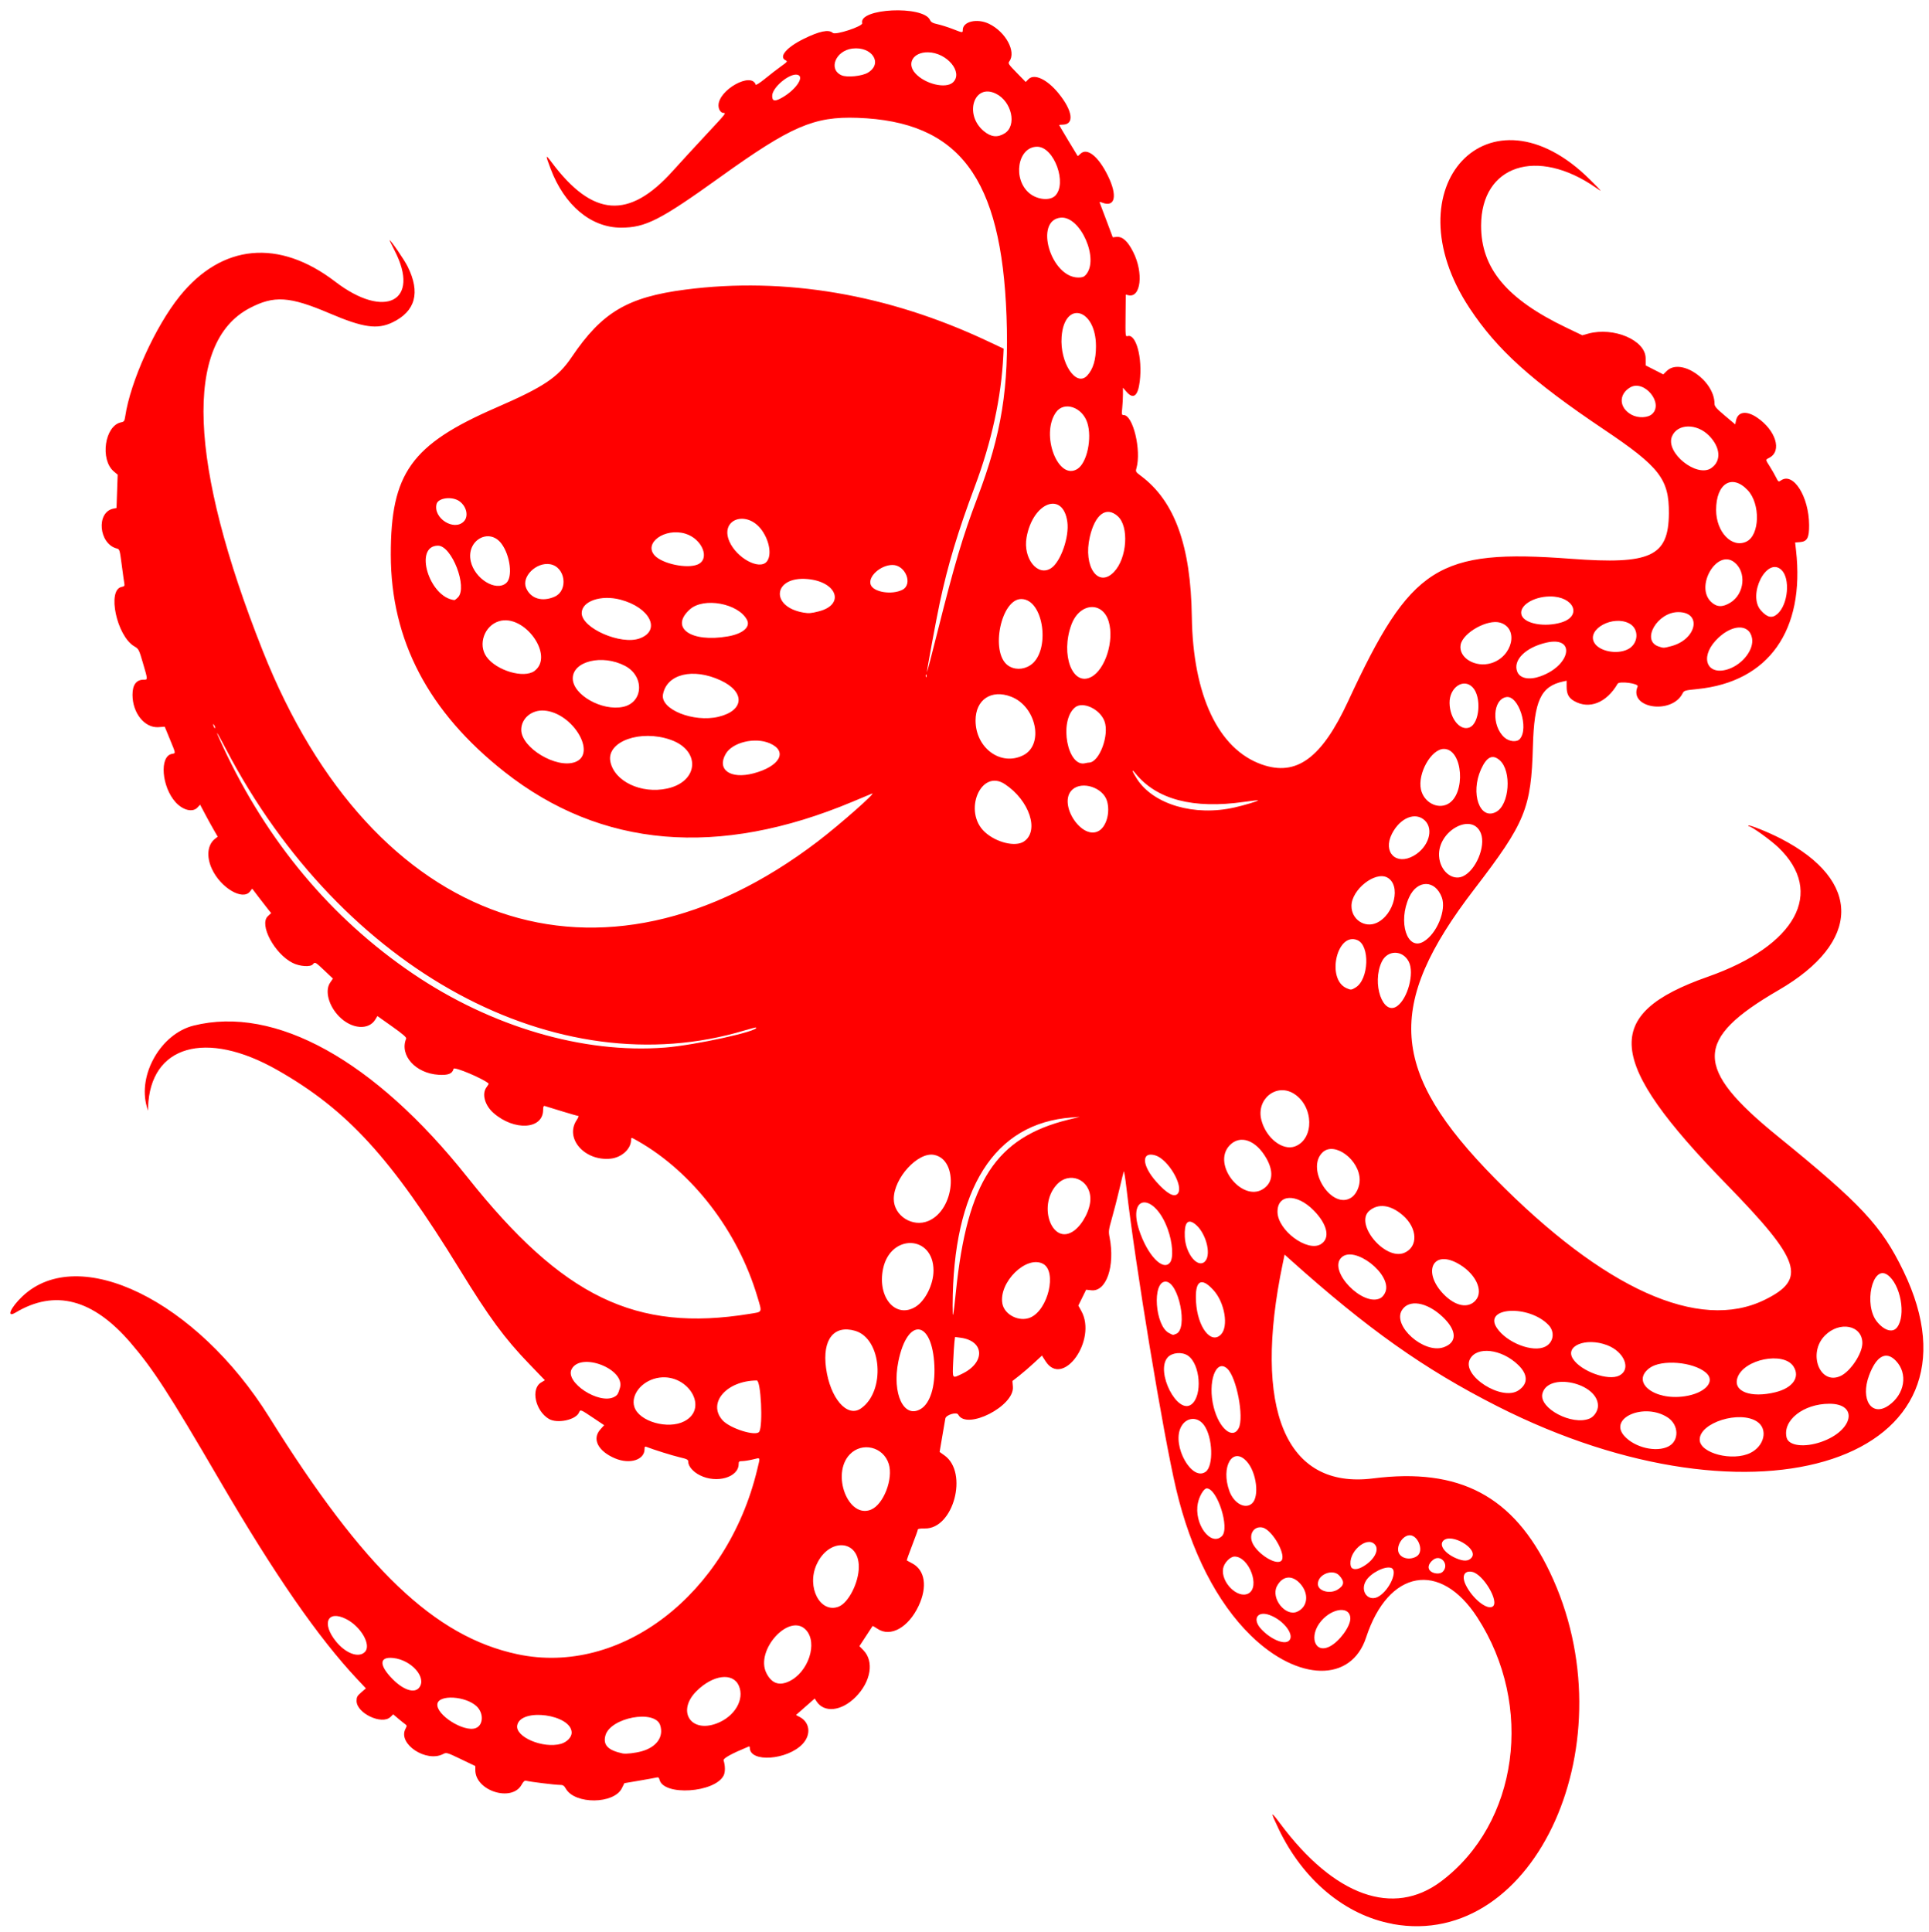 <?xml version="1.0" encoding="UTF-8" standalone="no"?>
<svg
   width="63.8pt"
   height="63.9pt"
   version="1.1"
   viewBox="0 0 85.069 85.2"
   id="svg1"
   sodipodi:docname="The Octopus.svg"
   inkscape:version="1.4.1-rc (d9e8dc1fe0, 2025-03-10)"
   xmlns:inkscape="http://www.inkscape.org/namespaces/inkscape"
   xmlns:sodipodi="http://sodipodi.sourceforge.net/DTD/sodipodi-0.dtd"
   xmlns="http://www.w3.org/2000/svg"
   xmlns:svg="http://www.w3.org/2000/svg">
  <defs
     id="defs1" />
  <sodipodi:namedview
     id="namedview1"
     pagecolor="#ffffff"
     bordercolor="#999999"
     borderopacity="1"
     inkscape:showpageshadow="2"
     inkscape:pageopacity="0"
     inkscape:pagecheckerboard="0"
     inkscape:deskcolor="#d1d1d1"
     inkscape:document-units="pt"
     inkscape:zoom="6.4376996"
     inkscape:cx="62.600001"
     inkscape:cy="62.600001"
     inkscape:window-width="1878"
     inkscape:window-height="1011"
     inkscape:window-x="42"
     inkscape:window-y="32"
     inkscape:window-maximized="1"
     inkscape:current-layer="svg1" />
  <g
     id="g2">
    <g
       transform="matrix(0.906,0,0,0.906,-38.324,-37.51)"
       id="g1">
      <path
         d="m 110.08,135.05 c -2.304,-0.422 -4.355,-2.134 -5.544,-4.627 -0.411,-0.863 -0.4,-0.896 0.087,-0.244 2.629,3.524 5.498,4.551 7.824,2.803 3.759,-2.826 4.545,-8.553 1.762,-12.848 -1.806,-2.787 -4.329,-2.332 -5.412,0.975 -0.72,2.199 -3.307,2.155 -5.612,-0.095 -1.653,-1.614 -2.921,-4.101 -3.636,-7.13 -0.634,-2.686 -1.99,-10.902 -2.419,-14.657 -0.056,-0.487 -0.115,-0.847 -0.131,-0.802 -0.017,0.046 -0.108,0.419 -0.204,0.829 -0.096,0.411 -0.258,1.042 -0.36,1.404 -0.174,0.615 -0.183,0.679 -0.124,0.979 0.271,1.398 -0.161,2.651 -0.888,2.572 l -0.255,-0.028 -0.38,0.772 0.145,0.261 c 0.783,1.408 -0.895,3.769 -1.74,2.448 l -0.176,-0.275 -0.388,0.36 c -0.213,0.198 -0.537,0.477 -0.718,0.619 l -0.331,0.259 0.023,0.282 c 0.077,0.942 -2.252,2.127 -2.66,1.354 -0.077,-0.145 -0.592,0.01 -0.627,0.188 -0.012,0.062 -0.08,0.454 -0.15,0.871 l -0.129,0.758 0.238,0.17 c 1.172,0.838 0.434,3.584 -0.956,3.554 -0.205,-0.004 -0.341,0.016 -0.341,0.05 0,0.032 -0.125,0.38 -0.278,0.774 -0.153,0.394 -0.27,0.724 -0.259,0.734 0.011,0.01 0.122,0.07 0.248,0.134 0.638,0.326 0.766,1.142 0.326,2.077 -0.495,1.053 -1.368,1.54 -1.998,1.117 -0.126,-0.085 -0.235,-0.146 -0.242,-0.136 -0.007,0.01 -0.154,0.234 -0.327,0.499 l -0.315,0.481 0.19,0.193 c 0.534,0.541 0.375,1.525 -0.368,2.277 -0.687,0.696 -1.536,0.792 -1.908,0.217 l -0.089,-0.138 -0.912,0.802 0.184,0.098 c 0.497,0.264 0.56,0.861 0.139,1.31 -0.739,0.787 -2.571,0.92 -2.571,0.187 0,-0.046 -0.02,-0.075 -0.044,-0.065 -0.868,0.36 -1.263,0.579 -1.231,0.682 0.082,0.264 0.083,0.572 9.46e-4,0.733 -0.43,0.843 -2.922,1.007 -3.121,0.205 -0.026,-0.105 -0.06,-0.129 -0.15,-0.106 -0.064,0.016 -0.442,0.084 -0.839,0.152 l -0.722,0.122 -0.124,0.249 c -0.385,0.775 -2.276,0.792 -2.723,0.025 -0.096,-0.165 -0.139,-0.191 -0.321,-0.191 -0.208,0 -1.396,-0.146 -1.606,-0.198 -0.083,-0.02 -0.138,0.026 -0.233,0.196 -0.478,0.855 -2.248,0.292 -2.248,-0.716 v -0.198 l -0.701,-0.336 c -0.679,-0.325 -0.706,-0.333 -0.859,-0.252 -0.819,0.436 -2.216,-0.485 -1.844,-1.214 0.081,-0.158 0.08,-0.173 -0.018,-0.243 -0.057,-0.041 -0.21,-0.164 -0.339,-0.273 l -0.235,-0.199 -0.133,0.127 c -0.421,0.401 -1.651,-0.181 -1.651,-0.782 0,-0.186 0.032,-0.245 0.227,-0.413 l 0.227,-0.197 -0.404,-0.43 c -1.916,-2.038 -4.026,-5.085 -6.729,-9.719 -2.457,-4.212 -3.224,-5.396 -4.323,-6.675 -1.83,-2.13 -3.678,-2.615 -5.595,-1.469 -0.47,0.281 -0.255,-0.233 0.329,-0.787 2.741,-2.6 8.479,0.204 12.014,5.873 4.617,7.402 8.053,10.686 12.081,11.545 5.035,1.074 10.215,-2.912 11.673,-8.981 0.156,-0.649 0.181,-0.594 -0.221,-0.498 -0.18,0.043 -0.407,0.078 -0.504,0.079 -0.153,8.4e-4 -0.177,0.02 -0.177,0.142 0,0.65 -1.072,0.96 -1.888,0.547 -0.335,-0.169 -0.566,-0.439 -0.566,-0.658 0,-0.104 -0.056,-0.133 -0.423,-0.219 -0.353,-0.083 -1.25,-0.364 -1.609,-0.504 -0.076,-0.03 -0.095,-0.008 -0.095,0.109 0,0.524 -0.714,0.751 -1.428,0.453 -0.832,-0.347 -1.141,-0.944 -0.728,-1.407 l 0.189,-0.212 -0.53,-0.355 c -0.629,-0.421 -0.624,-0.419 -0.694,-0.26 -0.157,0.361 -1.06,0.551 -1.468,0.309 -0.659,-0.393 -0.888,-1.465 -0.379,-1.77 l 0.187,-0.112 -0.753,-0.781 c -1.213,-1.259 -1.951,-2.262 -3.394,-4.613 -3.341,-5.443 -5.467,-7.768 -8.88,-9.708 -3.483,-1.98 -6.191,-1.197 -6.288,1.818 l -0.005,0.166 -0.056,-0.194 c -0.453,-1.569 0.69,-3.554 2.275,-3.95 3.97,-0.994 8.805,1.684 13.336,7.386 4.628,5.824 8.19,7.549 13.728,6.646 0.65,-0.106 0.619,-0.034 0.372,-0.86 -0.953,-3.185 -3.159,-6.049 -5.825,-7.562 -0.311,-0.177 -0.314,-0.177 -0.314,-0.052 0,0.441 -0.456,0.861 -0.994,0.918 -1.266,0.133 -2.251,-0.987 -1.654,-1.88 0.081,-0.121 0.109,-0.203 0.07,-0.203 -0.037,-2e-6 -0.398,-0.102 -0.803,-0.228 -0.405,-0.125 -0.773,-0.238 -0.818,-0.251 -0.063,-0.018 -0.082,0.028 -0.084,0.2 -0.011,0.942 -1.404,1.023 -2.413,0.14 -0.433,-0.379 -0.582,-0.945 -0.333,-1.266 0.063,-0.082 0.106,-0.157 0.095,-0.167 -0.253,-0.236 -1.677,-0.837 -1.706,-0.72 -0.06,0.241 -0.256,0.32 -0.729,0.292 -1.121,-0.066 -1.914,-0.949 -1.579,-1.759 0.025,-0.06 -0.162,-0.222 -0.682,-0.591 l -0.717,-0.508 -0.096,0.16 c -0.326,0.544 -1.158,0.479 -1.766,-0.137 -0.509,-0.516 -0.708,-1.252 -0.443,-1.643 l 0.139,-0.205 -0.411,-0.389 c -0.445,-0.421 -0.462,-0.431 -0.564,-0.306 -0.117,0.143 -0.638,0.108 -0.985,-0.066 -0.885,-0.443 -1.642,-1.863 -1.211,-2.271 l 0.164,-0.155 -0.133,-0.164 c -0.073,-0.09 -0.281,-0.358 -0.461,-0.595 l -0.328,-0.431 -0.109,0.14 c -0.355,0.457 -1.428,-0.18 -1.853,-1.1 -0.275,-0.595 -0.218,-1.171 0.143,-1.459 l 0.139,-0.111 -0.198,-0.343 c -0.109,-0.189 -0.302,-0.539 -0.428,-0.779 l -0.23,-0.436 -0.128,0.138 c -0.233,0.252 -0.709,0.137 -1.067,-0.258 -0.675,-0.744 -0.793,-2.226 -0.187,-2.349 0.203,-0.041 0.21,0.015 -0.088,-0.712 l -0.252,-0.613 -0.307,0.021 c -0.674,0.046 -1.262,-0.688 -1.262,-1.576 0,-0.485 0.184,-0.734 0.542,-0.734 0.208,0 0.209,0.019 -0.033,-0.808 -0.196,-0.671 -0.205,-0.688 -0.428,-0.82 -0.85,-0.505 -1.326,-2.744 -0.614,-2.888 0.14,-0.028 0.158,-0.052 0.134,-0.177 -0.015,-0.079 -0.072,-0.485 -0.126,-0.901 -0.095,-0.728 -0.104,-0.759 -0.236,-0.792 -0.882,-0.223 -1.019,-1.769 -0.172,-1.941 l 0.155,-0.032 0.028,-0.81 0.028,-0.81 -0.186,-0.157 c -0.686,-0.58 -0.443,-2.231 0.352,-2.392 0.145,-0.029 0.167,-0.061 0.201,-0.285 0.252,-1.704 1.464,-4.379 2.651,-5.853 2.054,-2.549 4.833,-2.809 7.575,-0.708 2.423,1.857 4.159,0.949 2.89,-1.511 -0.145,-0.281 -0.255,-0.511 -0.245,-0.511 0.06,0 0.717,0.959 0.877,1.281 0.631,1.27 0.383,2.183 -0.738,2.722 -0.739,0.355 -1.427,0.257 -3.057,-0.438 -1.954,-0.833 -2.705,-0.882 -3.899,-0.255 -3.197,1.679 -2.971,7.576 0.64,16.677 5.369,13.533 16.446,17.342 27.01,9.288 1.076,-0.82 2.914,-2.443 2.645,-2.334 -0.045,0.018 -0.467,0.195 -0.938,0.392 -6.538,2.744 -12.248,2.255 -16.949,-1.45 -3.704,-2.92 -5.53,-6.406 -5.534,-10.568 -0.004,-3.968 0.996,-5.365 5.121,-7.159 2.326,-1.011 3.012,-1.47 3.683,-2.464 1.474,-2.183 2.716,-2.919 5.537,-3.285 4.844,-0.628 9.865,0.227 14.698,2.503 l 0.791,0.372 -0.016,0.33 c -0.098,2.039 -0.567,4.194 -1.389,6.385 -0.825,2.199 -1.312,3.815 -1.706,5.667 -0.178,0.838 -0.626,3.26 -0.62,3.356 0.002,0.04 0.233,-0.84 0.513,-1.955 0.827,-3.298 1.231,-4.657 1.936,-6.515 1.188,-3.131 1.548,-5.372 1.422,-8.846 -0.245,-6.748 -2.3,-9.484 -7.257,-9.659 -2.116,-0.074 -3.224,0.404 -6.683,2.887 -2.923,2.098 -3.632,2.459 -4.821,2.459 -1.464,0 -2.759,-1.083 -3.432,-2.871 -0.26,-0.691 -0.255,-0.719 0.052,-0.308 1.998,2.665 3.756,2.794 5.885,0.432 0.405,-0.449 1.147,-1.257 1.65,-1.795 0.939,-1.006 0.968,-1.042 0.836,-1.042 -0.136,0 -0.249,-0.167 -0.249,-0.366 0,-0.755 1.601,-1.648 1.811,-1.009 0.012,0.036 0.215,-0.095 0.461,-0.296 0.242,-0.198 0.59,-0.467 0.773,-0.598 0.317,-0.226 0.327,-0.241 0.212,-0.299 -0.333,-0.168 0.063,-0.63 0.891,-1.038 0.766,-0.378 1.219,-0.471 1.415,-0.291 0.132,0.121 1.472,-0.321 1.433,-0.473 -0.187,-0.723 2.962,-0.875 3.297,-0.159 0.053,0.113 0.132,0.158 0.382,0.213 0.173,0.039 0.499,0.142 0.724,0.23 0.489,0.191 0.491,0.191 0.491,0.046 0,-0.413 0.697,-0.578 1.273,-0.301 0.812,0.39 1.338,1.359 0.993,1.829 -0.073,0.1 -0.047,0.14 0.359,0.556 l 0.438,0.449 0.135,-0.137 c 0.283,-0.287 0.908,0.007 1.463,0.689 0.685,0.841 0.781,1.509 0.22,1.525 -0.106,0.003 -0.192,0.01 -0.192,0.016 0,0.015 0.878,1.484 0.9,1.506 0.01,0.01 0.069,-0.033 0.132,-0.097 0.323,-0.328 0.876,0.11 1.343,1.064 0.477,0.973 0.354,1.552 -0.278,1.308 -0.129,-0.05 -0.141,-0.045 -0.106,0.041 0.022,0.054 0.171,0.446 0.33,0.872 l 0.29,0.774 0.169,-0.018 c 0.299,-0.032 0.547,0.187 0.821,0.723 0.521,1.02 0.381,2.27 -0.237,2.113 l -0.12,-0.03 -0.01,1.028 c -0.01,0.987 -0.006,1.026 0.093,0.994 0.417,-0.134 0.739,1.056 0.598,2.207 -0.088,0.715 -0.312,0.889 -0.649,0.5 l -0.169,-0.195 v 0.326 c 0,0.179 -0.016,0.478 -0.035,0.665 -0.032,0.313 -0.027,0.34 0.072,0.34 0.454,0 0.867,1.717 0.621,2.584 -0.048,0.17 -0.038,0.187 0.212,0.373 1.647,1.226 2.433,3.396 2.483,6.857 0.055,3.834 1.293,6.449 3.405,7.194 1.689,0.596 2.918,-0.304 4.203,-3.077 3.054,-6.592 4.354,-7.423 10.853,-6.935 3.878,0.291 4.745,-0.112 4.76,-2.213 0.012,-1.663 -0.45,-2.26 -3.151,-4.074 -3.539,-2.377 -5.212,-3.887 -6.552,-5.916 -3.903,-5.909 0.976,-11.117 5.861,-6.254 0.62,0.617 0.627,0.627 0.282,0.388 -2.86,-1.985 -5.57,-1.091 -5.58,1.841 -0.008,2.084 1.244,3.586 4.148,4.976 l 0.776,0.372 0.287,-0.079 c 1.242,-0.342 2.793,0.32 2.798,1.194 l 0.002,0.353 0.856,0.436 0.17,-0.167 c 0.682,-0.667 2.325,0.462 2.325,1.598 0,0.125 0.091,0.23 0.504,0.578 l 0.504,0.425 0.037,-0.183 c 0.089,-0.441 0.506,-0.502 1.026,-0.15 0.915,0.62 1.225,1.628 0.6,1.955 -0.199,0.104 -0.201,0.075 0.021,0.427 0.101,0.16 0.237,0.398 0.302,0.528 0.114,0.227 0.123,0.233 0.238,0.152 0.599,-0.425 1.363,0.778 1.373,2.164 0.005,0.633 -0.091,0.81 -0.453,0.837 l -0.228,0.017 0.042,0.37 c 0.445,3.913 -1.331,6.417 -4.801,6.766 -0.615,0.062 -0.648,0.072 -0.72,0.213 -0.535,1.049 -2.643,0.72 -2.186,-0.341 0.062,-0.144 -0.892,-0.273 -0.975,-0.131 -0.542,0.93 -1.379,1.263 -2.117,0.842 -0.267,-0.152 -0.366,-0.343 -0.366,-0.705 v -0.284 l -0.177,0.039 c -1.08,0.236 -1.403,0.933 -1.464,3.149 -0.083,3.03 -0.364,3.717 -2.859,6.967 -4.346,5.662 -4.116,8.868 1.01,14.072 5.311,5.392 9.93,7.474 13.121,5.915 2.079,-1.016 1.787,-1.9 -1.859,-5.64 -5.88,-6.032 -6.08,-8.27 -0.9,-10.091 4.3,-1.512 5.718,-4.111 3.436,-6.295 -0.375,-0.359 -1.309,-1.03 -1.433,-1.03 -0.032,0 -0.042,-0.015 -0.024,-0.034 0.048,-0.049 0.981,0.327 1.578,0.635 3.959,2.048 3.916,5.037 -0.105,7.371 -4.137,2.402 -4.146,3.789 -0.043,7.122 4.065,3.302 5.046,4.354 6.112,6.553 4.449,9.181 -7.086,13.02 -19.773,6.58 -3.556,-1.805 -6.306,-3.753 -10.087,-7.145 l -0.26,-0.233 -0.089,0.427 c -1.486,7.117 0.146,11.006 4.394,10.468 4.21,-0.533 6.833,0.855 8.603,4.556 3.908,8.17 -0.668,18.413 -7.654,17.134 z m -36.545,-8.401 c 0.726,-0.203 1.083,-0.706 0.9,-1.269 -0.255,-0.782 -2.429,-0.373 -2.667,0.502 -0.125,0.46 0.126,0.721 0.84,0.872 0.16,0.034 0.615,-0.018 0.927,-0.105 z m -3.931,-0.362 c 0.287,-0.081 0.522,-0.325 0.522,-0.541 0,-0.895 -2.485,-1.232 -2.65,-0.36 -0.107,0.566 1.261,1.145 2.128,0.901 z m -4.147,-0.766 c 0.374,-0.144 0.398,-0.727 0.043,-1.062 -0.53,-0.501 -1.844,-0.58 -1.909,-0.114 -0.074,0.53 1.298,1.395 1.866,1.176 z m 11.73,-0.228 c 0.876,-0.332 1.367,-1.169 1.077,-1.835 -0.289,-0.661 -1.264,-0.535 -2.066,0.267 -0.964,0.965 -0.28,2.05 0.989,1.568 z m -14.481,-1.745 c 0.379,-0.489 -0.378,-1.348 -1.27,-1.441 -0.682,-0.071 -0.693,0.35 -0.027,1.026 0.533,0.54 1.067,0.711 1.297,0.415 z m 17.989,-0.296 c 0.955,-0.439 1.431,-1.887 0.829,-2.518 -0.806,-0.843 -2.48,0.998 -1.919,2.109 0.251,0.496 0.608,0.63 1.09,0.409 z m -20.633,-1.438 c 0.326,-0.331 -0.189,-1.236 -0.911,-1.602 -0.907,-0.459 -1.211,0.205 -0.498,1.087 0.478,0.591 1.107,0.821 1.409,0.515 z m 46.974,-0.272 c 0.468,-0.246 0.993,-0.963 0.993,-1.357 0,-0.602 -0.847,-0.536 -1.408,0.11 -0.633,0.729 -0.331,1.638 0.415,1.246 z m -2.018,-0.256 c 0.349,-0.248 -0.211,-1.016 -0.928,-1.273 -0.588,-0.211 -0.841,0.202 -0.413,0.673 0.444,0.488 1.091,0.778 1.341,0.6 z m 0.415,-1.428 c 0.523,-0.222 0.599,-0.872 0.16,-1.365 -0.397,-0.445 -0.874,-0.392 -1.14,0.126 -0.299,0.582 0.412,1.48 0.98,1.239 z m -22.309,-0.251 c 0.48,-0.185 0.98,-1.173 0.98,-1.936 0,-1.346 -1.466,-1.423 -2.058,-0.108 -0.496,1.102 0.182,2.39 1.078,2.045 z m 31.829,-8.4e-4 c 0.349,-0.224 -0.458,-1.589 -1,-1.692 -0.387,-0.074 -0.519,0.214 -0.299,0.654 0.328,0.655 1.026,1.213 1.299,1.037 z m -5.528,-0.504 c 0.528,-0.331 0.927,-1.251 0.597,-1.378 -0.295,-0.114 -1.004,0.245 -1.231,0.623 -0.318,0.529 0.135,1.068 0.634,0.755 z m -6.36,-0.134 c 0.592,-0.31 0.037,-1.797 -0.672,-1.798 -0.213,-2e-4 -0.506,0.303 -0.556,0.576 -0.124,0.669 0.707,1.495 1.228,1.222 z m 4.348,-0.192 c 0.322,-0.199 0.345,-0.39 0.081,-0.68 -0.317,-0.348 -1.045,-0.063 -1.045,0.409 0,0.343 0.584,0.506 0.965,0.271 z m 5.112,-0.864 c 0.343,-0.348 -0.091,-0.882 -0.471,-0.58 -0.236,0.188 -0.284,0.419 -0.115,0.554 0.167,0.133 0.466,0.146 0.585,0.025 z m -3.944,-0.22 c 0.583,-0.306 0.891,-0.841 0.639,-1.113 -0.405,-0.437 -1.331,0.403 -1.168,1.06 0.041,0.166 0.269,0.189 0.529,0.052 z m -3.937,-0.297 c 0.331,-0.212 -0.402,-1.545 -0.902,-1.64 -0.372,-0.071 -0.629,0.262 -0.511,0.663 0.153,0.52 1.102,1.177 1.413,0.977 z m 9.289,-0.176 c 0.347,-0.424 -0.988,-1.218 -1.38,-0.82 -0.217,0.22 0.08,0.623 0.632,0.857 0.368,0.156 0.599,0.145 0.747,-0.036 z m -2.661,-0.07 c 0.385,-0.256 0.013,-1.121 -0.434,-1.007 -0.33,0.084 -0.584,0.569 -0.448,0.856 0.133,0.281 0.573,0.356 0.882,0.151 z m -9.493,-0.976 c 0.392,-0.381 -0.227,-2.321 -0.74,-2.321 -0.138,0 -0.356,0.361 -0.43,0.711 -0.211,1 0.621,2.144 1.17,1.61 z m -17.073,-1.291 c 0.606,-0.257 1.084,-1.501 0.855,-2.225 -0.263,-0.831 -1.298,-1.083 -1.895,-0.461 -0.922,0.96 -0.072,3.158 1.04,2.687 z m 18.536,-0.297 c 0.368,-0.328 0.224,-1.509 -0.249,-2.038 -0.688,-0.77 -1.288,0.253 -0.848,1.445 0.219,0.592 0.766,0.888 1.097,0.593 z m -2.26,-1.538 c 0.402,-0.286 0.352,-1.701 -0.082,-2.284 -0.327,-0.44 -0.893,-0.374 -1.131,0.133 -0.422,0.902 0.548,2.622 1.212,2.15 z m 26.523,-0.924 c 0.682,-0.338 0.861,-1.154 0.332,-1.515 -0.845,-0.576 -2.826,0.046 -2.803,0.881 0.018,0.657 1.605,1.064 2.471,0.634 z m -3.986,-0.318 c 0.525,-0.272 0.504,-1.045 -0.039,-1.403 -1.123,-0.742 -2.905,0.012 -2.118,0.896 0.508,0.57 1.56,0.817 2.158,0.508 z m 7.439,-0.219 c 1.549,-0.542 1.824,-1.855 0.389,-1.854 -1.266,6.3e-4 -2.289,0.811 -2.082,1.648 0.099,0.402 0.867,0.495 1.694,0.206 z m -51.7,-0.493 c 0.187,-0.307 0.081,-2.495 -0.121,-2.494 -1.474,0.01 -2.413,1.098 -1.668,1.934 0.361,0.405 1.639,0.805 1.789,0.559 z m 23.336,-0.173 c 0.271,-0.529 -0.103,-2.481 -0.555,-2.896 -0.556,-0.51 -0.969,0.658 -0.662,1.874 0.263,1.041 0.923,1.595 1.217,1.022 z m -26.983,-0.336 c 1.249,-0.652 0.118,-2.419 -1.345,-2.101 -0.754,0.164 -1.273,0.836 -1.087,1.407 0.23,0.707 1.638,1.109 2.432,0.694 z m 44.063,-0.131 c 0.223,-0.094 0.408,-0.376 0.408,-0.622 10e-4,-1.12 -2.443,-1.653 -2.706,-0.591 -0.177,0.713 1.45,1.571 2.298,1.212 z m -35.473,-0.488 c 1.215,-0.83 1.032,-3.395 -0.27,-3.781 -1.038,-0.308 -1.611,0.42 -1.423,1.809 0.198,1.467 1.024,2.429 1.693,1.972 z m 2.926,0.016 c 0.45,-0.278 0.701,-1.084 0.655,-2.102 -0.101,-2.244 -1.309,-2.387 -1.753,-0.208 -0.32,1.573 0.272,2.819 1.098,2.309 z m 47.105,-0.166 c 0.784,-0.547 0.949,-1.547 0.357,-2.169 -0.479,-0.504 -0.951,-0.25 -1.308,0.702 -0.441,1.176 0.123,2.045 0.951,1.467 z m -33.931,-0.058 c 0.54,-0.431 0.424,-1.959 -0.179,-2.368 -0.29,-0.196 -0.774,-0.152 -0.987,0.089 -0.608,0.69 0.484,2.823 1.166,2.279 z m -28.106,-0.357 c 0.155,-0.081 0.193,-0.14 0.281,-0.441 0.271,-0.917 -1.903,-1.762 -2.351,-0.913 -0.34,0.643 1.335,1.74 2.07,1.355 z m 52.104,-0.031 c 1.012,-0.148 1.535,-0.735 1.032,-1.157 -0.625,-0.524 -2.154,-0.648 -2.734,-0.222 -0.927,0.68 0.206,1.599 1.702,1.379 z m 4.425,-0.199 c 0.843,-0.208 1.211,-0.735 0.876,-1.254 -0.481,-0.744 -2.421,-0.354 -2.727,0.547 -0.228,0.672 0.642,1.005 1.851,0.707 z m -12.509,-0.091 c 0.475,-0.32 0.466,-0.774 -0.023,-1.243 -0.811,-0.778 -2.015,-0.915 -2.346,-0.268 -0.41,0.801 1.56,2.057 2.369,1.511 z m 15.674,-0.697 c 0.487,-0.226 1.063,-1.094 1.063,-1.602 1.6e-4,-0.871 -1.107,-1.094 -1.825,-0.367 -0.849,0.861 -0.241,2.433 0.761,1.968 z m -42.756,-0.109 c 1.134,-0.546 1.092,-1.597 -0.07,-1.754 l -0.276,-0.037 -0.029,0.242 c -0.016,0.133 -0.043,0.571 -0.061,0.974 -0.036,0.839 -0.057,0.812 0.436,0.575 z m 31.985,0.087 c 0.597,-0.301 0.253,-1.16 -0.592,-1.48 -1.03,-0.391 -2.077,0.034 -1.657,0.673 0.397,0.604 1.714,1.077 2.249,0.808 z m -8.557,-1.375 c 0.678,-0.23 0.665,-0.816 -0.035,-1.479 -0.774,-0.734 -1.657,-0.876 -1.991,-0.321 -0.458,0.762 1.074,2.123 2.026,1.8 z m 4.957,-0.034 c 0.407,-0.206 0.481,-0.718 0.153,-1.058 -0.963,-0.998 -3.188,-0.868 -2.512,0.147 0.482,0.724 1.756,1.216 2.359,0.911 z m -15.789,-0.588 c 0.382,-0.388 0.19,-1.549 -0.356,-2.155 -0.611,-0.678 -0.919,-0.473 -0.855,0.568 0.075,1.229 0.725,2.08 1.211,1.587 z m -2.181,-0.033 c 0.595,-0.23 0.128,-2.544 -0.514,-2.544 -0.663,0 -0.515,2.163 0.172,2.506 0.216,0.108 0.172,0.103 0.342,0.037 z m 35.091,-0.312 c 0.453,-0.584 0.173,-2.116 -0.468,-2.562 -0.734,-0.51 -1.169,1.469 -0.503,2.285 0.354,0.434 0.759,0.549 0.97,0.277 z m -42.19,-0.482 c 0.87,-0.368 1.313,-2.252 0.617,-2.618 -0.811,-0.425 -2.166,0.907 -1.974,1.942 0.101,0.544 0.821,0.903 1.357,0.676 z m -3.619,-1.252 c 0.551,-5.373 1.954,-7.516 5.483,-8.383 l 0.545,-0.134 -0.392,0.029 c -3.768,0.274 -5.784,3.465 -5.796,9.174 -0.002,0.718 0.03,0.583 0.16,-0.687 z m -1.965,0.729 c 0.477,-0.294 0.873,-1.09 0.875,-1.759 0.006,-1.744 -2.102,-1.816 -2.457,-0.084 -0.284,1.387 0.617,2.437 1.582,1.843 z m 27.255,-0.307 c 0.431,-0.476 -0.02,-1.374 -0.924,-1.839 -1.189,-0.612 -1.64,0.487 -0.628,1.53 0.57,0.587 1.19,0.711 1.552,0.31 z m -4.623,-0.116 c 0.092,-0.048 0.189,-0.169 0.24,-0.299 0.338,-0.857 -1.524,-2.304 -2.149,-1.67 -0.647,0.656 1.058,2.415 1.909,1.969 z m -10.247,-1.73 c 0.179,-0.228 0.129,-0.97 -0.109,-1.628 -0.641,-1.771 -1.973,-1.717 -1.39,0.056 0.399,1.211 1.158,2.007 1.498,1.572 z m 1.715,-0.069 c 0.319,-0.357 0.01,-1.444 -0.518,-1.825 -0.343,-0.248 -0.505,-0.031 -0.476,0.637 0.037,0.841 0.65,1.574 0.994,1.189 z m 9.696,-0.408 c 0.679,-0.293 0.641,-1.202 -0.076,-1.824 -0.592,-0.513 -1.192,-0.595 -1.63,-0.221 -0.742,0.633 0.772,2.448 1.706,2.045 z m -4.063,-0.422 c 0.462,-0.285 0.321,-0.955 -0.344,-1.633 -0.827,-0.844 -1.77,-0.813 -1.77,0.057 0,0.899 1.456,1.984 2.115,1.577 z m -12.015,-0.656 c 0.424,-0.311 0.794,-1.033 0.792,-1.544 -0.004,-0.956 -1.03,-1.378 -1.652,-0.679 -0.936,1.051 -0.186,2.99 0.86,2.223 z m -7.092,-0.472 c 1.295,-0.548 1.501,-2.983 0.273,-3.217 -0.786,-0.149 -1.955,1.129 -1.958,2.142 -0.002,0.82 0.911,1.402 1.685,1.075 z m 20.607,-1.152 c 0.222,-0.157 0.387,-0.517 0.387,-0.844 7.5e-4,-0.975 -1.227,-1.891 -1.803,-1.345 -0.858,0.812 0.467,2.86 1.416,2.189 z m -8.467,-0.181 c 0.297,-0.363 -0.469,-1.669 -1.091,-1.858 -0.697,-0.212 -0.67,0.483 0.05,1.29 0.519,0.581 0.872,0.774 1.04,0.568 z m 4.239,-0.284 c 0.389,-0.318 0.415,-0.826 0.074,-1.429 -0.506,-0.893 -1.275,-1.168 -1.786,-0.638 -0.915,0.949 0.698,2.895 1.712,2.066 z m 1.47,-2.013 c 0.947,-0.363 0.911,-1.96 -0.057,-2.564 -0.854,-0.533 -1.843,0.265 -1.585,1.278 0.224,0.879 1.039,1.517 1.642,1.286 z m -30.69,-4.808 c 1.473,-0.114 4.624,-0.806 4.454,-0.978 -0.011,-0.011 -0.263,0.052 -0.559,0.141 -9.141,2.753 -19.61,-2.925 -25.243,-13.69 -0.526,-1.005 -0.579,-1.046 -0.144,-0.113 2.152,4.622 5.262,8.34 9.234,11.036 3.817,2.591 8.303,3.909 12.258,3.603 z m 35.657,-2.019 c 0.52,-0.369 0.847,-1.61 0.57,-2.158 -0.296,-0.584 -1.038,-0.587 -1.316,-0.005 -0.502,1.051 0.052,2.656 0.746,2.163 z m -2.015,-0.911 c 0.64,-0.396 0.7,-2.039 0.084,-2.3 -0.997,-0.422 -1.529,1.891 -0.537,2.335 0.218,0.097 0.243,0.095 0.454,-0.035 z m 3.305,-2.232 c 0.643,-0.382 1.117,-1.534 0.884,-2.152 -0.324,-0.861 -1.186,-0.867 -1.585,-0.012 -0.564,1.211 -0.101,2.64 0.701,2.164 z m -2.284,-0.911 c 0.862,-0.397 1.198,-1.839 0.514,-2.206 -0.592,-0.318 -1.738,0.589 -1.742,1.38 -0.004,0.659 0.644,1.095 1.228,0.826 z m 4.198,-2.266 c 0.624,-0.287 1.113,-1.449 0.876,-2.079 -0.402,-1.068 -2.117,-0.145 -2.039,1.098 0.045,0.721 0.64,1.222 1.163,0.981 z m -2.386,-1.005 c 0.71,-0.413 0.98,-1.271 0.537,-1.706 -0.455,-0.447 -1.213,-0.142 -1.611,0.65 -0.452,0.898 0.216,1.555 1.074,1.056 z m -18.987,-0.688 c 0.766,-0.509 0.273,-1.999 -0.924,-2.792 -1.173,-0.777 -2.058,1.342 -0.975,2.333 0.558,0.51 1.485,0.734 1.899,0.46 z m 3.664,-0.527 c 0.362,-0.224 0.543,-0.906 0.383,-1.445 -0.193,-0.655 -1.209,-0.989 -1.687,-0.555 -0.737,0.669 0.467,2.517 1.304,2 z m 19.317,-0.911 c 0.655,-0.344 0.775,-1.988 0.183,-2.515 -0.35,-0.311 -0.638,-0.172 -0.914,0.442 -0.525,1.166 -0.059,2.487 0.731,2.073 z m -12.735,-0.217 c 0.496,-0.112 1.18,-0.319 1.153,-0.347 -0.012,-0.012 -0.313,0.02 -0.669,0.071 -2.48,0.359 -4.271,-0.11 -5.3,-1.387 -0.215,-0.267 -0.17,-0.106 0.078,0.276 0.803,1.242 2.8,1.826 4.739,1.386 z m 10.385,-0.168 c 0.9,-0.472 0.746,-2.684 -0.187,-2.684 -0.613,0 -1.288,1.195 -1.115,1.975 0.137,0.618 0.793,0.975 1.302,0.709 z m -37.997,-0.755 c 1.542,-0.332 1.65,-1.857 0.168,-2.375 -1.46,-0.511 -3.112,0.079 -2.932,1.048 0.179,0.969 1.495,1.601 2.765,1.327 z m 4.208,-0.74 c 1.283,-0.339 1.683,-1.073 0.795,-1.461 -0.723,-0.315 -1.822,-0.053 -2.15,0.514 -0.445,0.77 0.232,1.244 1.355,0.947 z m -8.691,-0.547 c 1.095,-0.398 -0.112,-2.413 -1.504,-2.51 -0.607,-0.042 -1.113,0.383 -1.113,0.936 0,0.877 1.709,1.904 2.618,1.573 z m 25.018,0.023 c 0.503,-0.006 1.005,-1.349 0.754,-2.016 -0.225,-0.598 -1.066,-0.985 -1.442,-0.664 -0.786,0.67 -0.359,2.935 0.511,2.709 0.06,-0.016 0.14,-0.029 0.177,-0.029 z m -3.204,-0.354 c 1.029,-0.515 0.642,-2.386 -0.591,-2.856 -0.962,-0.367 -1.726,0.147 -1.726,1.16 0,1.341 1.229,2.241 2.317,1.696 z m 24.174,-0.794 c 0.459,-0.521 -0.059,-2.137 -0.654,-2.041 -0.666,0.108 -0.73,1.4 -0.097,1.964 0.232,0.206 0.604,0.245 0.751,0.077 z m -63.542,-0.659 c -0.064,-0.112 -0.08,-0.076 -0.027,0.063 0.019,0.049 0.045,0.078 0.06,0.064 0.014,-0.014 -5.1e-4,-0.071 -0.032,-0.127 z m 61.091,0.097 c 0.501,-0.193 0.601,-1.501 0.15,-1.96 -0.445,-0.453 -1.127,0.016 -1.117,0.768 0.01,0.754 0.509,1.369 0.967,1.193 z m -36.549,-0.521 c 1.258,-0.3 1.309,-1.212 0.099,-1.772 -1.345,-0.623 -2.623,-0.31 -2.805,0.687 -0.133,0.726 1.488,1.376 2.706,1.086 z m -4.644,-0.483 c 0.989,-0.215 1.045,-1.496 0.088,-1.996 -1.101,-0.575 -2.54,-0.23 -2.541,0.61 -9.46e-4,0.801 1.428,1.608 2.453,1.386 z m 22.786,-1.456 c 0.68,-0.361 1.123,-1.759 0.851,-2.687 -0.298,-1.017 -1.422,-0.93 -1.818,0.141 -0.541,1.465 0.054,3.031 0.967,2.546 z m 21.866,-0.032 c 1.481,-0.528 1.732,-1.97 0.285,-1.638 -1.02,0.234 -1.643,0.861 -1.414,1.423 0.132,0.324 0.582,0.41 1.129,0.216 z m -29.889,-0.066 c -0.017,-0.044 -0.03,-0.031 -0.033,0.033 -0.002,0.058 0.011,0.091 0.029,0.073 0.018,-0.018 0.02,-0.066 0.004,-0.106 z m -19.079,-0.194 c 0.984,-0.731 -0.486,-2.793 -1.724,-2.421 -0.714,0.215 -1.039,1.134 -0.612,1.731 0.482,0.675 1.824,1.071 2.337,0.69 z m 58.143,-0.099 c 0.687,-0.246 1.222,-0.957 1.123,-1.494 -0.137,-0.741 -1.034,-0.684 -1.77,0.114 -0.8,0.867 -0.386,1.75 0.648,1.38 z m -34.019,-0.171 c 1.018,-0.663 0.676,-3.231 -0.431,-3.23 -0.984,0.001 -1.515,2.576 -0.664,3.22 0.306,0.231 0.747,0.235 1.094,0.009 z m 22.44,-0.106 c 1.051,-0.316 1.361,-1.694 0.444,-1.973 -0.612,-0.186 -1.818,0.487 -1.927,1.075 -0.116,0.628 0.713,1.13 1.483,0.898 z m 6.668,-0.683 c 0.517,-0.271 0.548,-0.995 0.054,-1.254 -0.785,-0.412 -2.046,0.264 -1.713,0.917 0.224,0.438 1.119,0.62 1.659,0.336 z m 2.102,-0.148 c 1.24,-0.328 1.512,-1.659 0.337,-1.656 -1.018,0.003 -1.811,1.376 -0.964,1.669 0.25,0.086 0.251,0.086 0.626,-0.013 z m -50.213,-0.376 c 1.058,-0.389 0.502,-1.508 -0.939,-1.887 -0.948,-0.249 -1.884,0.076 -1.884,0.655 0,0.734 1.91,1.567 2.822,1.232 z m 4.295,-0.099 c 0.733,-0.128 1.113,-0.46 0.926,-0.809 -0.427,-0.8 -2.102,-1.107 -2.774,-0.509 -1.002,0.892 0.037,1.634 1.848,1.318 z m 40.569,-0.679 c 1.03,-0.315 0.606,-1.275 -0.559,-1.264 -0.838,0.008 -1.54,0.478 -1.374,0.92 0.155,0.414 1.134,0.588 1.933,0.344 z m 10.523,-0.419 c 0.517,-0.46 0.627,-1.732 0.184,-2.142 -0.709,-0.657 -1.659,1.215 -1,1.97 0.312,0.357 0.551,0.408 0.815,0.173 z m -46.663,-0.121 c 1.277,-0.327 0.889,-1.439 -0.548,-1.571 -1.673,-0.154 -1.857,1.349 -0.2,1.633 0.257,0.044 0.368,0.035 0.748,-0.062 z m 44.375,-0.429 c 0.686,-0.43 0.783,-1.496 0.178,-1.964 -0.842,-0.651 -1.913,1.169 -1.133,1.926 0.278,0.27 0.567,0.281 0.955,0.038 z m -61.945,-0.25 c 0.483,-0.49 -0.299,-2.519 -0.971,-2.518 -1.189,0.002 -0.439,2.507 0.793,2.649 0.024,0.003 0.104,-0.056 0.177,-0.131 z m 4.7,-0.032 c 0.69,-0.303 0.53,-1.46 -0.219,-1.583 -0.671,-0.11 -1.395,0.607 -1.165,1.154 0.218,0.52 0.78,0.694 1.384,0.429 z m 16.934,-0.338 c 0.526,-0.268 0.152,-1.208 -0.481,-1.208 -0.582,0 -1.208,0.568 -1.061,0.962 0.137,0.365 1.027,0.507 1.542,0.246 z m -19.289,-0.325 c 0.332,-0.279 0.204,-1.346 -0.23,-1.923 -0.598,-0.795 -1.716,-0.155 -1.493,0.855 0.189,0.855 1.218,1.493 1.723,1.068 z m 29.59,-0.547 c 0.637,-0.67 0.739,-2.212 0.179,-2.711 -0.558,-0.497 -1.102,-0.094 -1.358,1.008 -0.335,1.442 0.408,2.514 1.179,1.703 z m -3.055,-0.186 c 0.462,-0.315 0.881,-1.518 0.782,-2.245 -0.207,-1.521 -1.677,-0.966 -1.984,0.749 -0.185,1.032 0.547,1.942 1.202,1.496 z m -17.214,-0.173 c 0.627,-0.265 0.226,-1.257 -0.607,-1.503 -0.994,-0.293 -2.041,0.462 -1.48,1.067 0.375,0.404 1.572,0.655 2.087,0.436 z m 3.369,-0.145 c 0.243,-0.302 0.136,-0.986 -0.236,-1.514 -0.718,-1.016 -2.065,-0.562 -1.587,0.536 0.356,0.817 1.471,1.415 1.823,0.978 z m 47.687,-0.973 c 0.648,-0.312 0.684,-1.838 0.058,-2.499 -0.766,-0.811 -1.538,-0.329 -1.538,0.959 5.8e-4,1.08 0.77,1.882 1.48,1.541 z m -62.437,-0.977 c 0.244,-0.247 0.14,-0.73 -0.211,-0.983 -0.355,-0.256 -1.039,-0.171 -1.116,0.139 -0.169,0.683 0.847,1.33 1.327,0.844 z m 29.88,-2.565 c 0.457,-0.304 0.707,-1.492 0.471,-2.235 -0.246,-0.772 -1.136,-1.069 -1.529,-0.51 -0.766,1.09 0.114,3.373 1.058,2.745 z m 30.838,-0.032 c 0.503,-0.341 0.458,-1.008 -0.107,-1.581 -0.603,-0.611 -1.547,-0.588 -1.805,0.044 -0.322,0.788 1.206,2.016 1.913,1.538 z m -2.87,-2.638 c 0.562,-0.535 -0.401,-1.688 -1.076,-1.289 -0.575,0.34 -0.541,0.999 0.068,1.329 0.325,0.176 0.8,0.157 1.007,-0.04 z m -27.502,-1.868 c 0.287,-0.312 0.424,-0.77 0.425,-1.42 0.003,-1.849 -1.541,-2.273 -1.673,-0.459 -0.092,1.262 0.708,2.466 1.248,1.879 z m -0.078,-4.893 c 0.691,-0.748 -0.257,-2.902 -1.228,-2.791 -1.284,0.147 -0.468,2.9 0.864,2.913 0.19,0.002 0.277,-0.027 0.364,-0.122 z m -1.492,-3.851 c 0.614,-0.585 -0.041,-2.394 -0.867,-2.394 -0.955,0 -1.214,1.589 -0.369,2.272 0.38,0.308 0.979,0.367 1.236,0.122 z m -2.447,-3.047 c 0.604,-0.378 0.343,-1.551 -0.429,-1.93 -1.064,-0.522 -1.564,1.006 -0.595,1.818 0.355,0.297 0.673,0.332 1.024,0.112 z m -10.92,-1.692 c 0.706,-0.364 1.21,-1.062 0.837,-1.157 -0.379,-0.097 -1.235,0.614 -1.235,1.025 0,0.248 0.105,0.283 0.398,0.132 z m 8.404,-0.79 c 0.51,-0.486 -0.299,-1.453 -1.222,-1.462 -0.715,-0.007 -1.045,0.538 -0.618,1.018 0.47,0.527 1.493,0.774 1.84,0.444 z m -4.145,-0.469 c 0.747,-0.444 0.208,-1.29 -0.75,-1.175 -0.821,0.098 -1.192,1.018 -0.525,1.304 0.265,0.114 0.99,0.041 1.275,-0.129 z"
         fill="#ff0000"
         stroke-width="0.199"
         id="path1" />
    </g>
  </g>
</svg>
